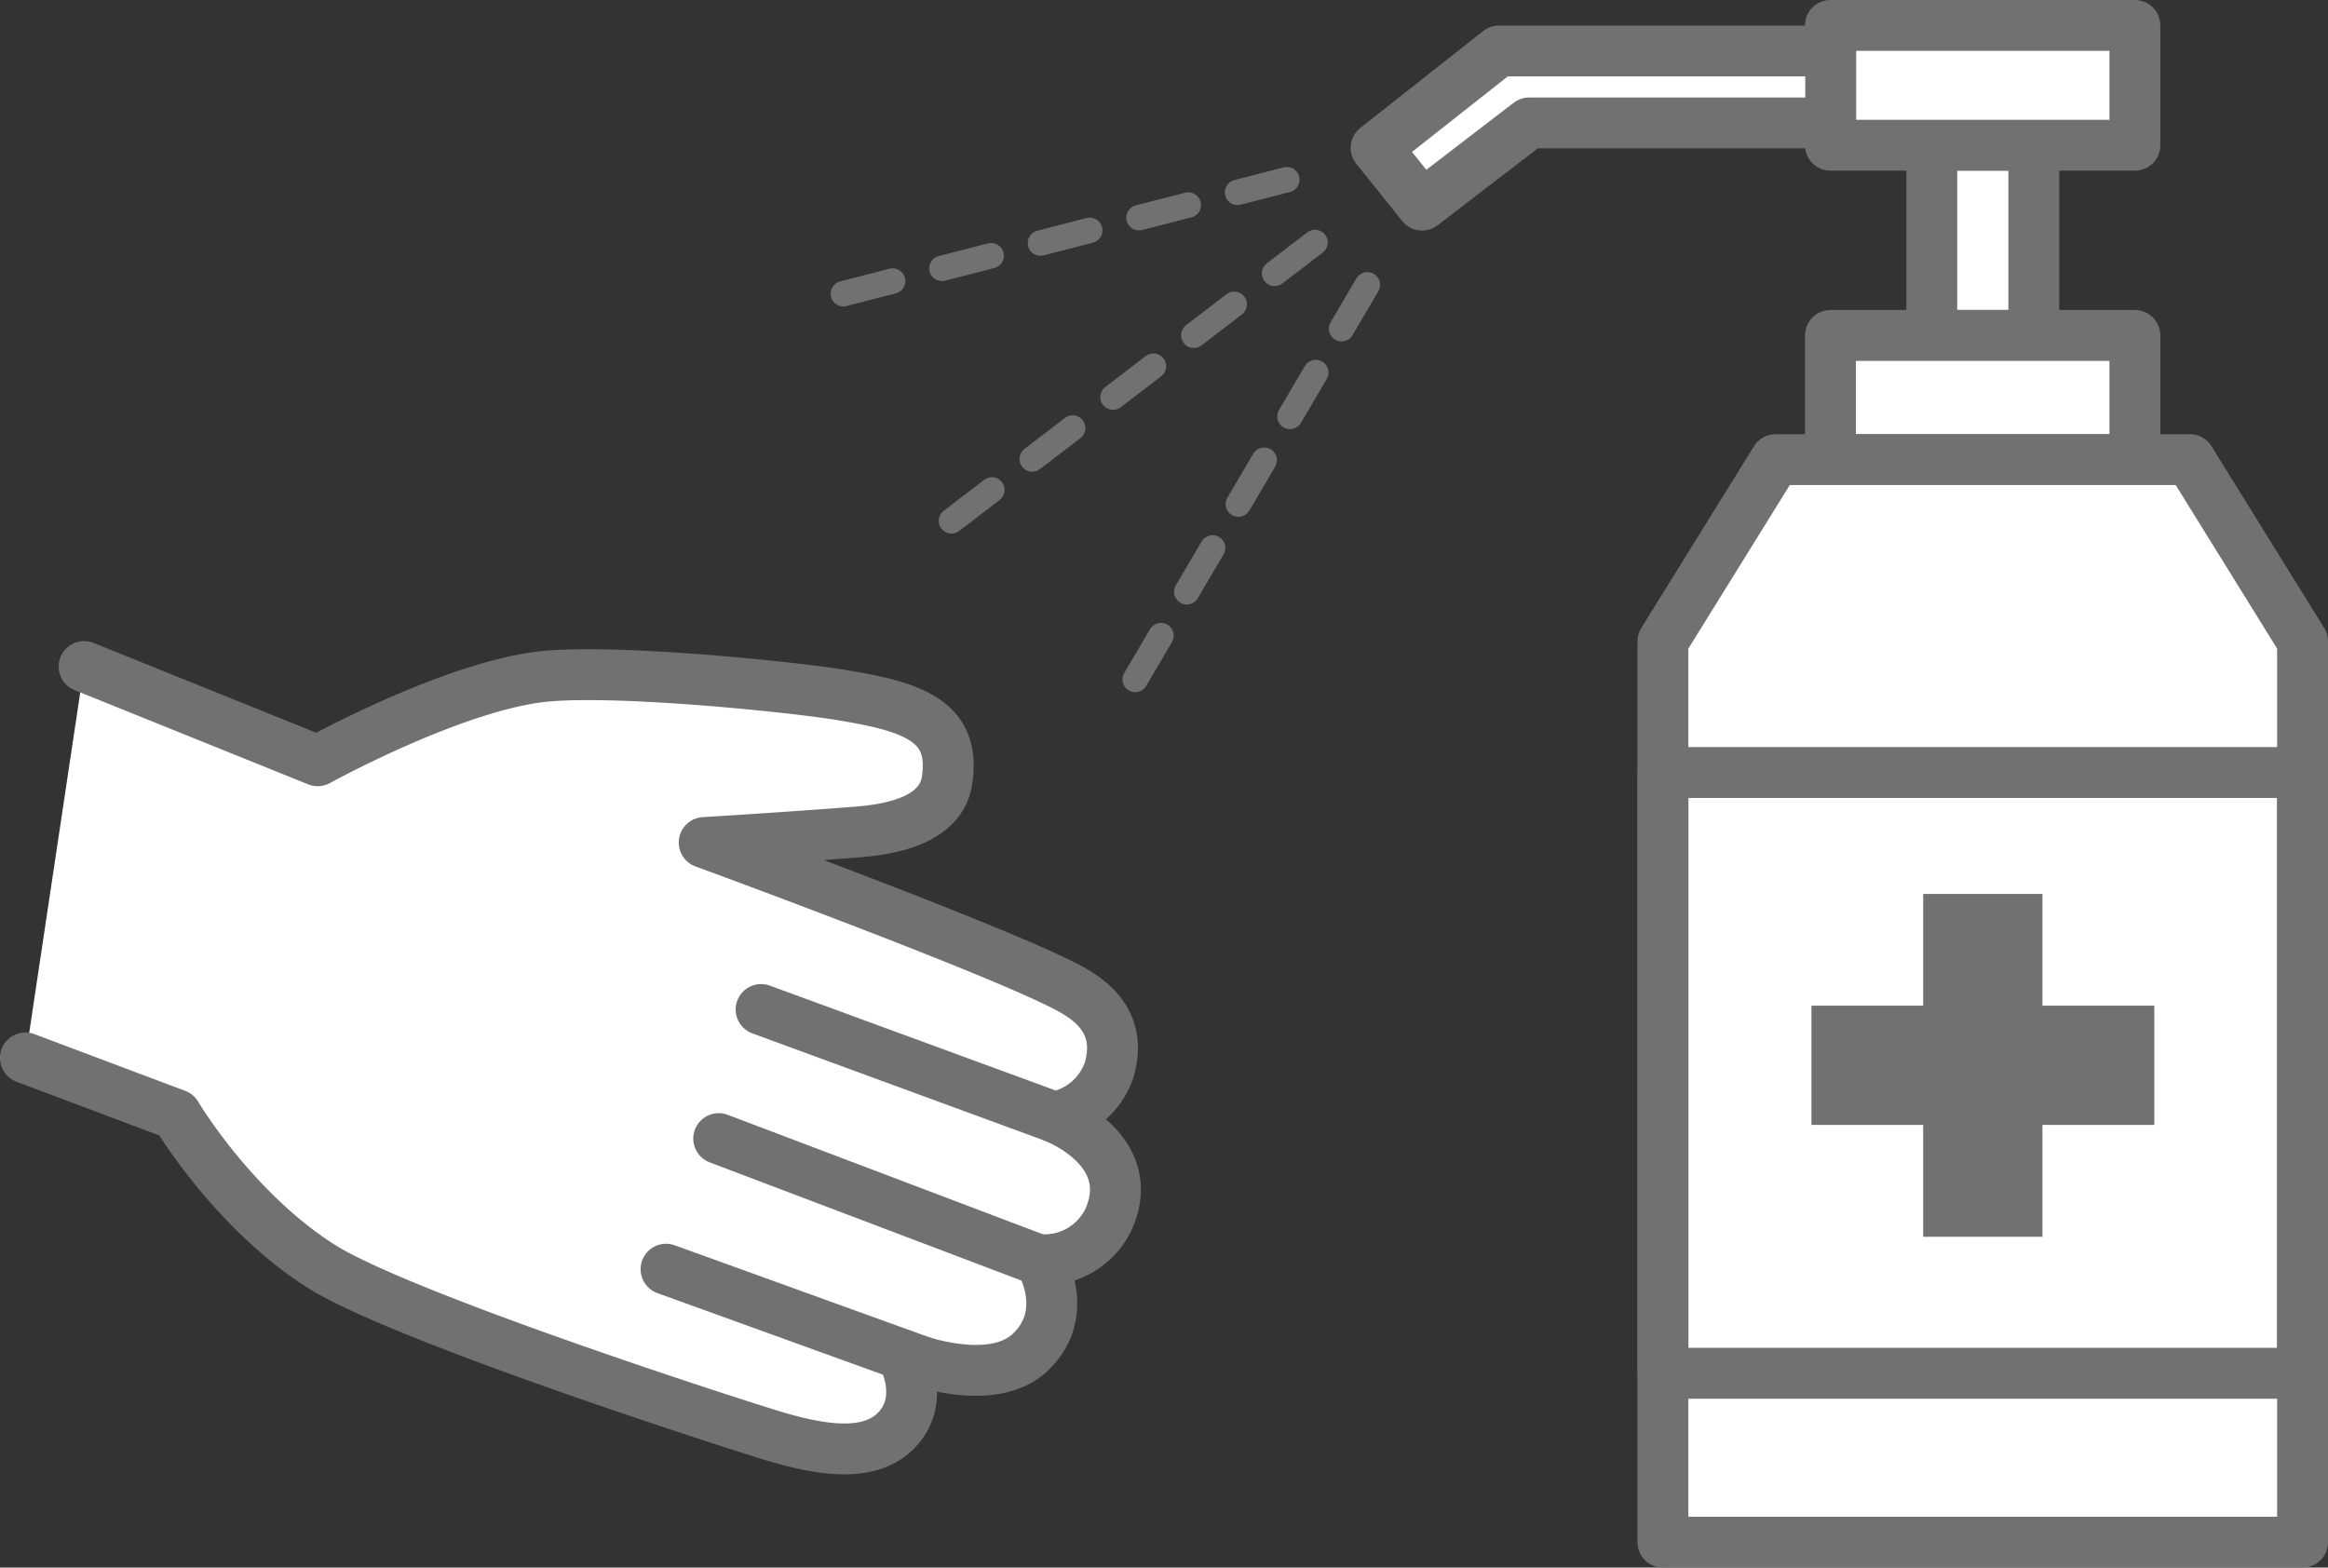 <svg xmlns="http://www.w3.org/2000/svg" viewBox="0 0 170.22 114.63"><rect x="0" y="0" width="170.22" height="114.63" fill="#333333" stroke="none"/><defs><style>.cls-1{fill:#fff;}.cls-1,.cls-3,.cls-4{stroke:#727171;stroke-linecap:round;stroke-linejoin:round;}.cls-1,.cls-3{stroke-width:3.72px;}.cls-2{fill:#727171;}.cls-3,.cls-4{fill:none;}.cls-4{stroke-width:1.86px;stroke-dasharray:3.72;}</style></defs><g id="レイヤー_2" data-name="レイヤー 2"><g id="Layout"><rect class="cls-1" x="141.25" y="10.62" width="7.46" height="13.9"/><rect class="cls-1" x="133.84" y="1.86" width="22.26" height="8.76"/><rect class="cls-1" x="133.84" y="24.53" width="22.26" height="9.08"/><polygon class="cls-1" points="133.86 3.73 109.6 3.73 109.6 3.73 109.6 3.73 109.6 3.73 109.6 3.73 100.62 10.81 103.98 15 111.81 8.99 133.86 8.99 133.86 3.73"/><polygon class="cls-1" points="168.36 46.91 168.36 46.9 160.12 33.61 129.83 33.61 121.59 46.9 121.59 46.91 121.59 46.91 121.59 112.77 168.36 112.77 168.36 46.91 168.36 46.91"/><rect class="cls-2" x="140.62" y="65.37" width="8.72" height="25.07"/><rect class="cls-2" x="140.62" y="65.37" width="8.72" height="25.07" transform="translate(67.08 222.88) rotate(-90)"/><rect class="cls-3" x="121.59" y="56.49" width="46.77" height="43.93"/><line class="cls-4" x1="94.09" y1="13.14" x2="59.48" y2="22.04"/><line class="cls-4" x1="99.98" y1="20.83" x2="81.86" y2="51.63"/><line class="cls-4" x1="96.15" y1="17.73" x2="67.78" y2="39.46"/><path class="cls-1" d="M6.15,48.74l17.08,6.89s9.38-5.18,16-6.1c5-.7,18.48.67,22.21,1.28,5.18.85,8.51,1.83,7.8,6.29-.4,2.5-3.19,3.47-6.45,3.73-4.69.38-11.3.78-11.3.78S74.38,70,78.55,72.48c1.57.91,3.51,2.59,2.53,5.82a5.22,5.22,0,0,1-4,3.39s6.22,2.33,4,7.42a5.19,5.19,0,0,1-5.07,3s2.38,3.8-.63,6.73-9.42.24-9.42.24,1.71,3-.22,5.29-5.59,1.74-9.4.57c-4.77-1.47-27.32-8.82-32.88-12.36-6.45-4.11-10.57-11.07-10.57-11.07L1.86,77.36"/><line class="cls-3" x1="77.34" y1="81.78" x2="55.65" y2="73.82"/><line class="cls-3" x1="76.13" y1="92.2" x2="52.55" y2="83.26"/><line class="cls-3" x1="67.59" y1="99.64" x2="48.7" y2="92.81"/></g></g></svg>